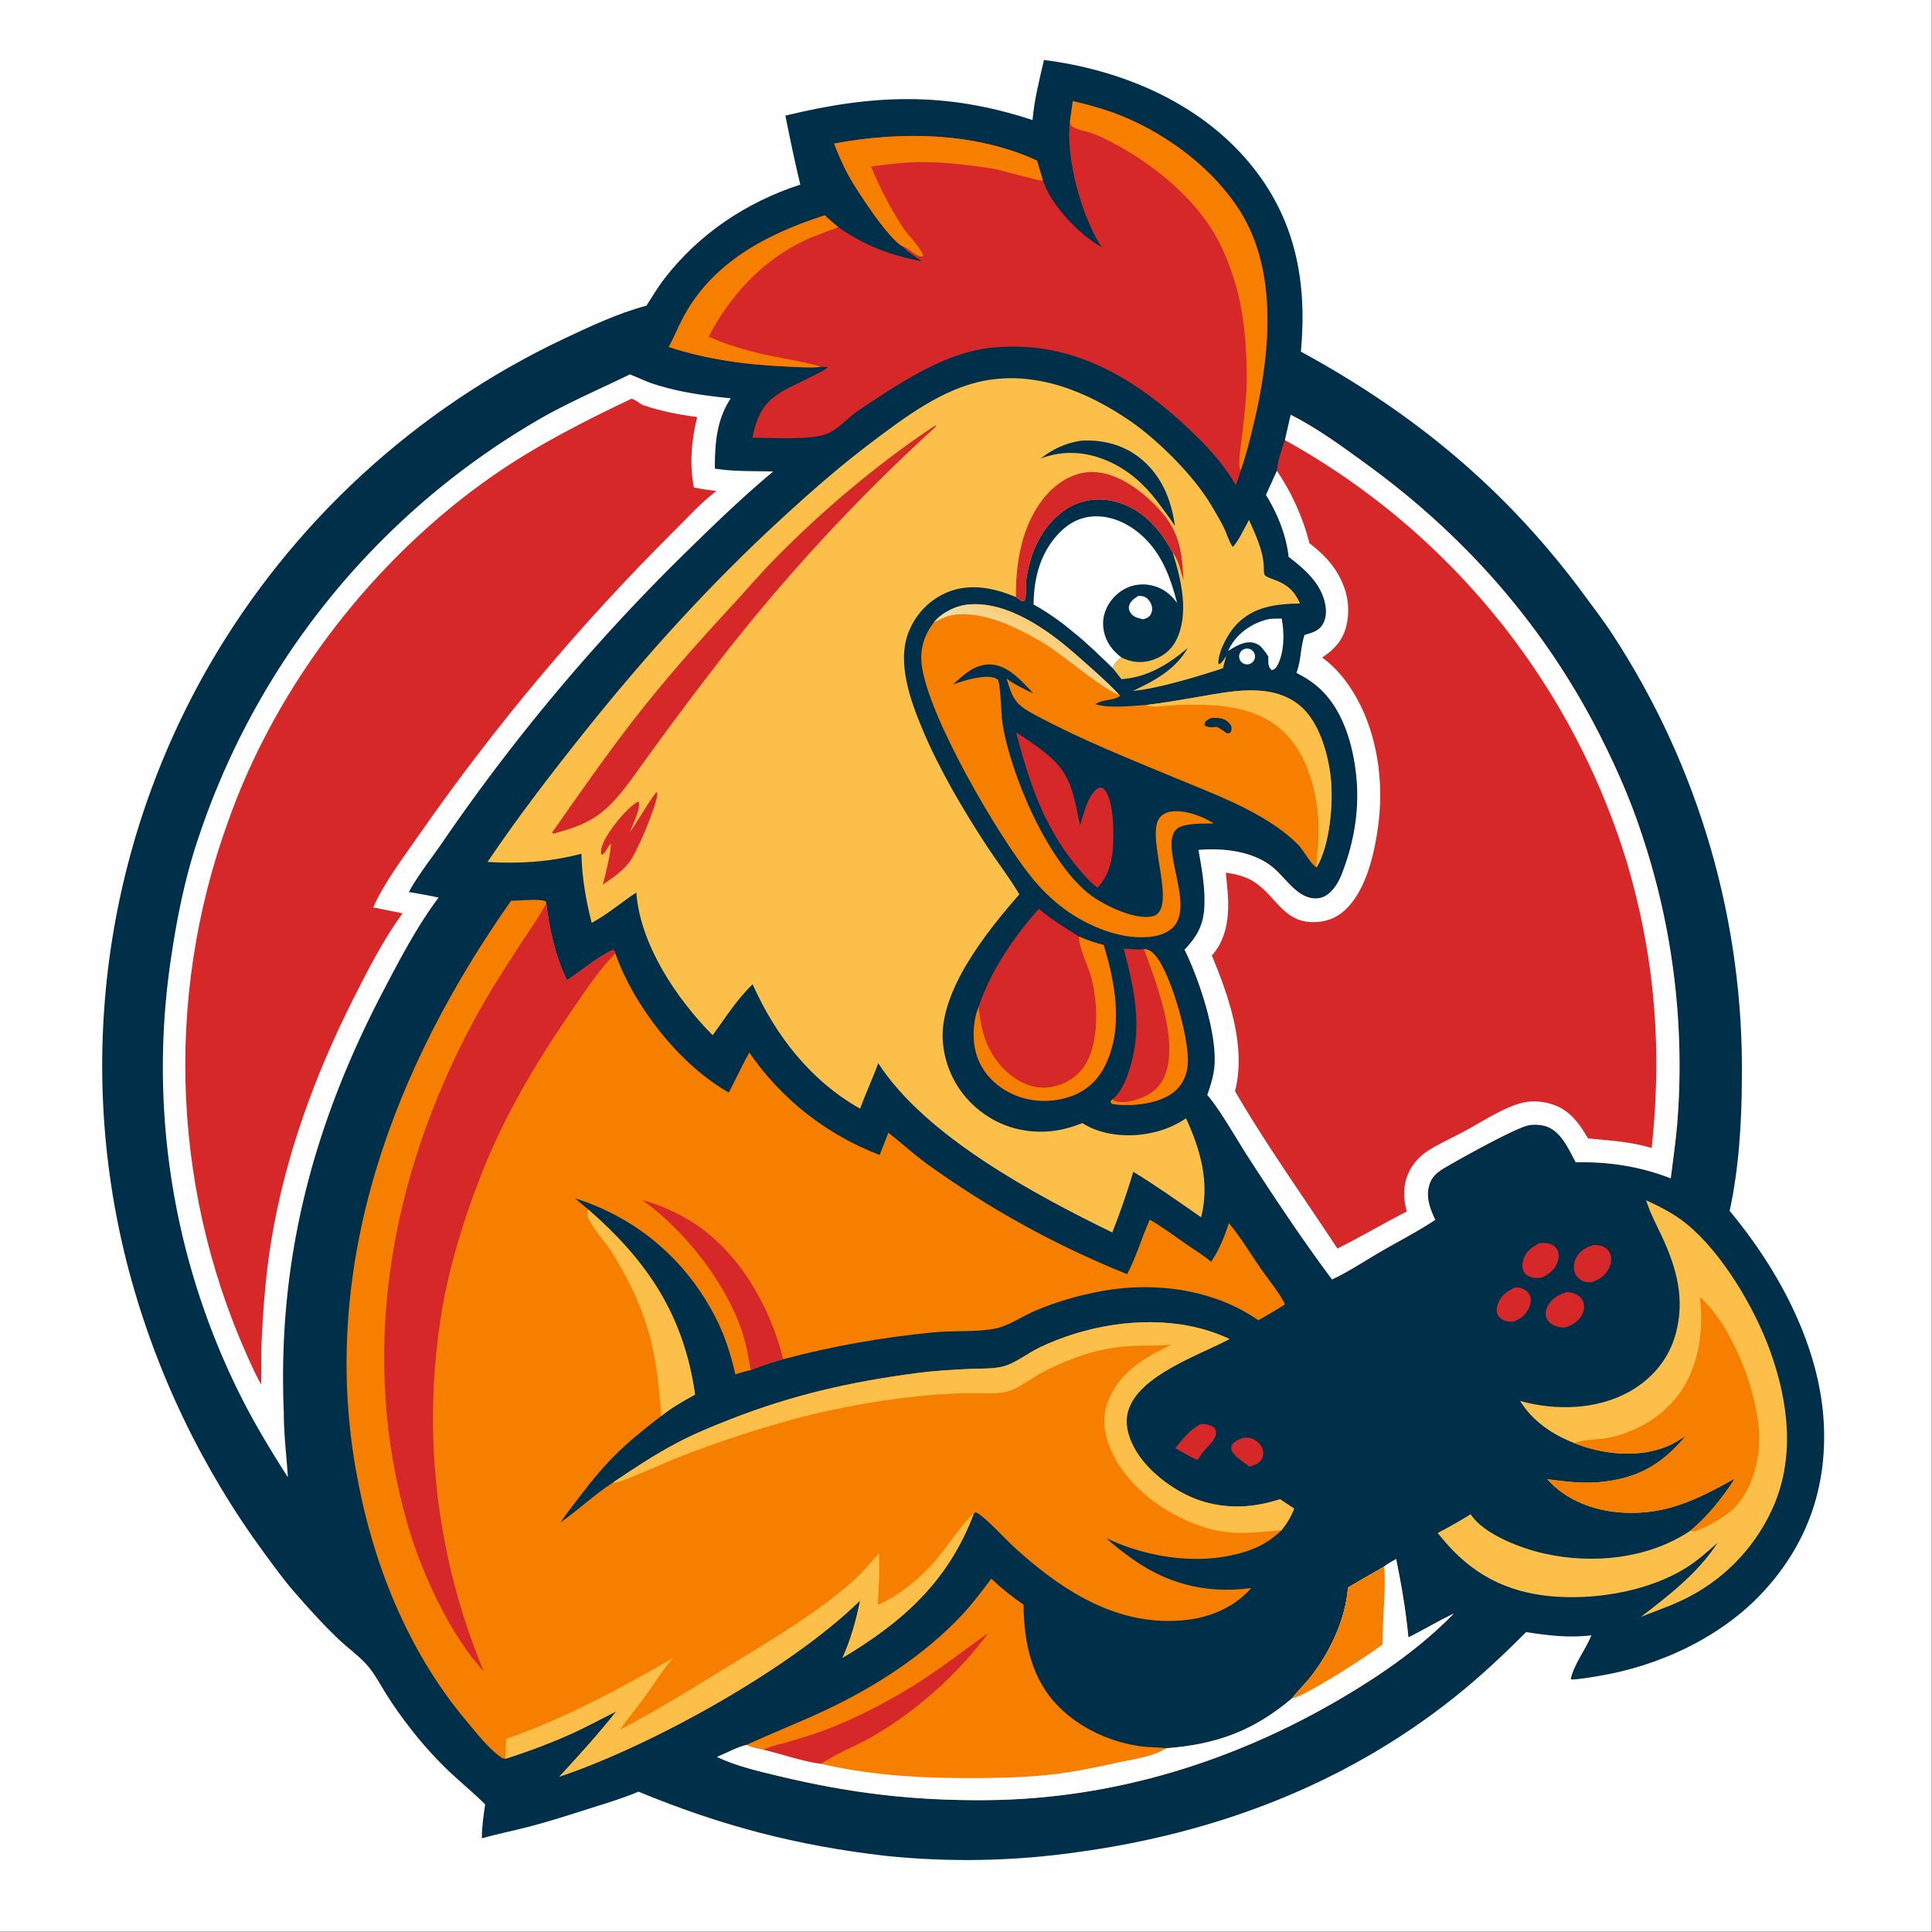 <svg xmlns="http://www.w3.org/2000/svg" width="464" height="464"><rect width="100%" height="100%" fill="#808080" stroke="none"/><path fill="#FEFEFE" d="M0 0h463.89v463.89H0V0z"/><path fill="#003049" d="M250.73 14.403c18.487 2.356 37.09 10.081 49.27 24.65 11.137 13.321 13.982 28.489 12.432 45.4 27.426 14.93 49.546 33.315 68.107 58.531 2.363 3.21 4.826 6.407 6.982 9.761q.958 1.474 1.889 2.965.93 1.491 1.834 2.999.903 1.508 1.778 3.032.876 1.525 1.723 3.065.847 1.54 1.665 3.095.819 1.556 1.608 3.126.79 1.57 1.55 3.155.761 1.585 1.493 3.183.731 1.598 1.433 3.21.702 1.612 1.373 3.236.672 1.624 1.314 3.261.642 1.636 1.254 3.284.611 1.648 1.192 3.307.582 1.659 1.132 3.328.55 1.67 1.07 3.349.52 1.679 1.008 3.367.489 1.69.946 3.386.457 1.697.884 3.403.426 1.705.82 3.418.395 1.713.758 3.433.363 1.72.694 3.446.33 1.726.63 3.458.3 1.732.567 3.47.267 1.737.502 3.479t.438 3.488q.204 1.746.375 3.495.17 1.75.309 3.502.139 1.752.245 3.507.106 1.754.18 3.51.074 1.757.116 3.514.041 1.757.05 3.515.01 1.758-.013 3.515c-.052 10.384-.715 21.392-2.937 31.555 11.808 14.199 21.76 32.579 22.627 51.358.707 15.332-4.1 28.779-14.52 40.097-10.1 10.967-25.128 17.917-39.71 20.281-2.109.342-4.249.749-6.385.835l-.162-.178c.81-3.622 3.564-6.948 4.933-10.438-5.277.648-10.451.042-15.659-.79-5.498 5.514-11.043 10.735-17.138 15.598-26.32 21-57.458 32.744-90.617 37.257q-5.724.82-11.487 1.285-5.763.466-11.544.577-5.781.112-11.558-.133-5.777-.244-11.528-.842c-21.396-2.475-39.436-7.213-59.318-15.41-3.894 1.639-7.979 2.85-12.001 4.127-4.768 1.512-9.543 3.06-14.386 4.313-3.732.965-7.51 1.708-11.22 2.762-.01-2.725.406-5.445.784-8.139-2.677-2.722-5.71-5.16-8.497-7.78q-5.164-4.914-9.516-10.558-3.045-3.882-5.68-8.054c-1.506-2.389-2.91-5.147-4.81-7.245-1.982-2.191-4.55-3.99-6.702-6.042-3.782-3.609-7.394-7.61-10.815-11.565-2.461-2.846-4.692-5.953-6.926-8.978q-1.404-1.91-2.763-3.85-1.36-1.942-2.673-3.915-1.314-1.973-2.581-3.977-1.267-2.002-2.487-4.035-1.22-2.032-2.393-4.092-1.171-2.06-2.295-4.147-1.124-2.086-2.199-4.199-1.075-2.112-2.1-4.25-1.025-2.136-2-4.297-.975-2.16-1.9-4.343-.924-2.182-1.797-4.386-.873-2.203-1.694-4.427-.822-2.223-1.59-4.465-.77-2.242-1.487-4.5-.717-2.26-1.38-4.536-.664-2.275-1.274-4.565-.602-2.275-1.149-4.564-.546-2.289-1.036-4.59-.49-2.302-.924-4.615-.434-2.314-.811-4.636-.377-2.323-.697-4.655-.32-2.331-.584-4.67-.263-2.338-.469-4.682-.205-2.344-.354-4.693-.148-2.349-.24-4.7-.09-2.352-.124-4.705t-.01-4.706q.024-2.353.106-4.705.081-2.352.22-4.701.14-2.35.335-4.694.197-2.346.45-4.685.254-2.34.565-4.673.31-2.332.678-4.657.368-2.324.792-4.639.424-2.314.905-4.618.48-2.304 1.018-4.595.537-2.291 1.13-4.569.592-2.277 1.24-4.54.649-2.262 1.352-4.507.704-2.246 1.462-4.474t1.57-4.436q.812-2.21 1.678-4.397.866-2.188 1.786-4.355.919-2.166 1.891-4.31.972-2.142 1.996-4.261t2.1-4.212q1.075-2.093 2.201-4.16 1.127-2.066 2.303-4.104.918-1.583 1.865-3.15.947-1.565 1.923-3.113.977-1.548 1.982-3.077 1.006-1.53 2.04-3.04t2.096-3q1.062-1.49 2.152-2.96t2.208-2.92q1.117-1.449 2.262-2.877 1.145-1.428 2.316-2.834 1.172-1.407 2.37-2.79 1.197-1.384 2.42-2.745 1.224-1.361 2.472-2.699 1.25-1.338 2.523-2.652 1.274-1.314 2.572-2.604t2.62-2.555q1.323-1.265 2.67-2.506 1.345-1.24 2.714-2.454 1.37-1.215 2.761-2.403 1.392-1.189 2.806-2.351 1.413-1.162 2.849-2.297 1.435-1.136 2.892-2.244 1.456-1.108 2.933-2.189 1.477-1.08 2.974-2.132 1.498-1.053 3.014-2.077 1.518-1.024 3.053-2.02 1.536-.995 3.09-1.962 1.554-.966 3.127-1.903 1.572-.937 3.161-1.843 1.59-.908 3.196-1.785 1.606-.877 3.229-1.724 1.622-.846 3.26-1.662 1.639-.816 3.292-1.601c6.428-3.017 13.19-6.241 20.073-8.063 1.391-2.102 2.603-4.242 4.144-6.258 8.357-10.925 19.788-18.57 32.812-22.82-1.328-5.504-2.468-11.01-3.584-16.56 21.023-5.13 38.46-5.817 59.362 1.059.42-4.92 1.64-9.641 2.748-14.433z"/><path fill="#F77F00" d="M122.74 216.327c2.185.004 6.435-.548 8.316.113l.148.519c.789 6.35 2.148 12.691 4.985 18.468 3.124-2.055 7.895-6.052 11.09-7.295.367.31.372.36.501.829 4.425 12.63 15.523 26.862 27.26 33.425 1.661-3.18 3.156-6.476 4.919-9.595q.716 1.04 1.47 2.053.755 1.013 1.547 1.997.792.984 1.62 1.937.83.953 1.694 1.874.864.92 1.763 1.809.898.888 1.83 1.74.93.854 1.894 1.671.963.818 1.956 1.598.993.78 2.015 1.522 1.022.743 2.07 1.446 1.05.703 2.125 1.366 1.075.663 2.175 1.285 1.1.622 2.221 1.202 1.122.58 2.265 1.117t2.306 1.03q1.163.494 2.343.943l2.103-5.353c3.072 2.404 5.932 5.045 9.077 7.36q5.599 4.05 11.434 7.75 5.836 3.702 11.886 7.039 6.051 3.337 12.295 6.298 6.243 2.96 12.655 5.535c2.233-4.233 3.471-8.753 5.43-13.082 3.103 1.785 6.012 3.968 8.952 6.009 1.928 1.338 4 2.593 5.8 4.1 1.965-3.003 3.15-5.9 4.245-9.304 2.905 3.494 5.252 7.467 7.84 11.197 1.878 2.706 4.198 5.37 5.639 8.323-2.073 1.394-4.257 2.551-6.396 3.831-10.626-7.393-24.627-9.303-37.223-7.079-5.646.998-11.395 2.633-16.664 4.921-2.908 1.262-6.217 3.56-9.283 4.15-4.725.908-9.884.427-14.696.896-12.334 1.203-24.267 3.272-36.247 6.467-2.634.67-5.286 1.594-7.81 2.607-1.231.254-2.476.682-3.692 1.02-1.141-5.002-2.577-9.518-4.973-14.088-7.159-13.66-18.804-23.54-33.536-28.18l3.178 2.662c14.273 12.474 22.939 25.373 25.663 44.47-2.878 1.564-5.584 3.118-8.16 5.163-8.622 6.617-12.907 10.573-19.5 19.266-1.563 2.061-3.239 4.107-4.628 6.29 4.282-3.083 8.168-6.724 12.592-9.618 5.05-3.404 10.05-6.71 15.445-9.556 4.098-2.163 8.358-3.886 12.667-5.58 14.933-5.867 28.848-9.007 44.742-11.119 4.225-.56 8.516-.805 12.77-1.009 2.577-.124 5.313.044 7.835-.536 3.017-.693 6.118-3.244 8.937-4.593 10.834-5.186 24.209-7.528 36.06-5.18q2.487.491 4.9 1.274 2.411.783 4.714 1.845c-7.317 3.887-21.57 8.651-24.278 17.007-1.009 3.114-.127 6.356 1.379 9.144 3.174 5.876 10.43 11.138 16.79 12.958 6.284 1.797 12.082 1.328 18.231-.626 1.123.748 2.236 1.528 3.38 2.243-.757 1.994-1.726 3.543-3.04 5.217q-.805.791-1.69 1.492-.886.7-1.841 1.302-.956.6-1.97 1.096-1.015.494-2.078.876c-10.912 3.915-24.196 2.064-34.484-2.865 1.495 1.404 3.173 2.698 4.807 3.94 9.016 6.854 18.759 9.538 30.002 8.034-2.452 2.764-5.327 4.673-8.765 6.013-3.567 1.39-7.236 1.884-11.05 1.894-14.626.035-26.909-8.368-37.284-17.86-1.983-1.814-6.962-7.325-9.109-8.266l-.456.407c-6.118 16.205-17.04 25.96-31.5 34.567 1.962-4.396 3.282-9.04 4.212-13.755-16.714 16.387-50.148 34.912-72.24 42.31 4.673-5.064 9.417-10.275 13.679-15.683-3.405 1.678-6.74 3.51-10.184 5.103q-8.037 3.632-16.452 6.273c-.426-.037-.744-.134-1.097-.386-3.029-2.166-5.773-5.737-8.17-8.588-14.541-17.293-22.908-38.805-26.724-60.912-8.516-49.326 9.268-96.276 37.368-136.185z"/><path fill="#D62828" d="M131.204 216.959c.789 6.35 2.148 12.691 4.985 18.468 3.124-2.055 7.895-6.052 11.09-7.295.367.31.372.36.501.829-3.766 3.837-6.74 8.34-9.784 12.748-8.39 12.156-16.095 24.785-21.659 38.514-4.253 10.495-7.771 21.453-9.87 32.59q-.249 1.389-.474 2.783-.224 1.394-.424 2.792-.2 1.397-.374 2.798-.175 1.401-.324 2.805-.15 1.404-.274 2.81-.124 1.407-.223 2.816-.099 1.408-.172 2.818-.074 1.41-.122 2.82-.049 1.412-.071 2.823-.023 1.412-.021 2.824.002 1.412.03 2.824.028 1.411.08 2.822.054 1.411.132 2.82.079 1.41.182 2.818.104 1.409.233 2.814.128 1.407.283 2.81.154 1.403.333 2.804.18 1.4.383 2.797.205 1.397.434 2.79.23 1.394.484 2.782.254 1.39.533 2.773.28 1.384.584 2.763.304 1.379.633 2.752.328 1.373.682 2.74.353 1.367.73 2.727.379 1.36.78 2.714.403 1.353.829 2.7.426 1.345.877 2.683.45 1.339.925 2.668.474 1.33.972 2.651.499 1.321 1.02 2.633.522 1.312 1.067 2.615c-8.006-8.545-15.012-23.838-18.255-35.089-11.873-41.187-4.376-83.16 15.49-120.525 3.487-6.558 7.54-12.864 11.588-19.09 2.008-3.087 4.204-6.104 5.97-9.34l.217-.4z"/><path fill="#FCBF49" d="M147.234 356.031c5.05-3.404 10.05-6.71 15.445-9.556 4.098-2.163 8.358-3.886 12.667-5.58 14.933-5.867 28.848-9.007 44.742-11.119 4.225-.56 8.516-.805 12.77-1.009 2.577-.124 5.313.044 7.835-.536 3.017-.693 6.118-3.244 8.937-4.593 10.834-5.186 24.209-7.528 36.06-5.18q2.487.491 4.9 1.274 2.411.783 4.714 1.845c-7.317 3.887-21.57 8.651-24.278 17.007-1.009 3.114-.127 6.356 1.379 9.144 3.174 5.876 10.43 11.138 16.79 12.958 6.284 1.797 12.082 1.328 18.231-.626 1.123.748 2.236 1.528 3.38 2.243-.757 1.994-1.726 3.543-3.04 5.217-7.294.6-12.514 1.437-19.68-1.093-8.47-2.992-17.065-9.229-20.972-17.494-1.797-3.8-2.594-8.04-1.109-12.093 2.637-7.193 8.89-10.837 15.411-13.91-2.693.343-5.452.206-8.163.262-5.505.114-10.703 1.213-15.84 3.207-2.419.94-4.917 2.044-7.205 3.27-2.758 1.477-5.787 4.04-8.864 4.669-2.645.54-5.733.201-8.45.233q-4.65.093-9.288.464-5.158.455-10.284 1.184-5.127.729-10.207 1.73-5.08 1-10.1 2.27t-9.965 2.804q-10.589 3.214-20.872 7.303c-4.103 1.641-8.07 3.55-12.224 5.076-.923.34-1.74.798-2.72.63zm86.614 7.552c-6.118 16.205-17.04 25.96-31.5 34.567 1.962-4.396 3.282-9.04 4.212-13.755-16.714 16.387-50.148 34.912-72.24 42.31 4.673-5.064 9.417-10.275 13.679-15.683-3.405 1.678-6.74 3.51-10.184 5.103q-8.037 3.632-16.452 6.273l.228-4.77c13.845-4.863 27.391-12.057 40.044-19.417-2.554 2.914-4.717 6.446-6.993 9.594-1.849 2.56-3.938 4.975-5.688 7.593 8.956-4.686 17.656-10.116 26.274-15.4 9.705-5.95 20.426-12.262 29.016-19.722 2.506-2.177 4.644-4.731 6.843-7.209.21 4.149-.025 8.237-.282 12.377 5.199-2.27 9.976-6.259 13.718-10.47 1.841-2.073 7.85-10.713 9.325-11.39zm-92.581-73.123c14.273 12.474 22.939 25.373 25.663 44.47-2.878 1.564-5.584 3.118-8.16 5.163-.928-15.517-3.225-25.305-11.479-38.815-1.659-2.716-3.97-5.053-5.514-7.812-.653-1.167-.872-1.727-.51-3.006z"/><path fill="#D62828" d="M154.33 288.229q1.508.423 2.984.947 1.475.525 2.912 1.15 1.436.624 2.827 1.345 1.39.722 2.728 1.536c11.475 7.016 19.167 20.415 22.32 33.232-2.635.67-5.287 1.594-7.81 2.607-.551-3.135-1.08-6.345-2.108-9.362-4.057-11.91-13.733-24.106-23.853-31.455z"/><path fill="#FCBF49" d="M117.082 207.018c7.29-10.791 15.175-21.064 23.294-31.232 14.502-18.16 29.903-35.207 47.014-50.954 7.11-6.543 14.26-12.836 21.985-18.652 7.959-5.99 16.982-12.822 26.958-14.733 12.596-2.412 24.805 2.614 35.035 9.618 6.735 4.612 15.531 13.368 19.656 20.474.983 1.692 2.045 3.424 2.909 5.176.755 1.532 1.146 3.216 2.116 4.64 1.18-1.017 3.072-4.964 3.916-6.505 1.485 3.352 3.405 7.325 3.537 11.015.018.496-.023 1.977.293 2.283.489.477 1.207.686 1.837.913 3.272 1.181 5.165 2.598 6.576 5.88-5.733.098-11.133.71-15.287 5.068-1.948 2.045-4.221 6.243-4.311 9.053-.009.256.015.299.072.514.763-.294 1.35-1.362 1.813-2.036l-.772 2.944c-5.714 1.902-15.77 4.952-21.632 5.448 5.107-2.388 10.34-5.205 13.16-10.315-4.591 3.932-9.724 7.066-15.917 7.497l-2.088-2.65c.486-1.253.952-1.795 2.036-2.602 2.194 1.168 4.677 1.46 7.075.776 2.633-.75 4.78-2.295 6.057-4.756 3.3-6.364 1.249-14.706-.754-21.126-2.97-5.478-6.984-10.243-13.158-12.1-3.84-1.154-7.855-.896-11.406 1.014-4.655 2.505-8.022 7.506-9.492 12.492-.47 1.593-.892 3.308-1.109 4.954-.216 1.636.165 3.686-.447 5.207l-.737.019-1.315-.933c-5.21-2.213-10.992-3.406-16.42-1.193q-.391.163-.774.344-.383.182-.757.383-.373.2-.737.42-.362.219-.714.456-.352.236-.692.49-.339.255-.666.526-.326.27-.639.557-.312.286-.61.588t-.58.618q-.283.316-.55.646-.266.33-.516.673t-.482.697q-.232.355-.447.721-.214.366-.41.742-.195.376-.372.762-.177.385-.335.779c-3.086 7.5.485 17.015 3.477 24.077 3.94 9.297 9.692 19.066 15.239 27.512 2.548 3.88 5.448 7.597 7.805 11.588-7.677 8.764-19.189 23.025-18.39 35.184q.039.577.106 1.152.068.575.164 1.146.096.57.22 1.135.124.565.276 1.123.152.558.332 1.108.18.55.387 1.09.207.541.44 1.07.234.53.493 1.047.26.517.544 1.02.285.505.595.993.31.49.643.962.333.473.69.928.356.456.735.894.378.437.778.855t.82.816q.421.398.86.774c4.828 4.178 10.948 6.102 17.306 5.637 2.865-.21 5.482-.956 8.142-2.005 4.532 2.988 11.006 3.481 16.202 2.432q1.163-.223 2.297-.56 1.134-.338 2.229-.788 1.095-.45 2.139-1.006 1.044-.557 2.028-1.216c3.473 7.544 5.733 15.497 3.622 23.77-5.365-3.715-10.73-7.54-16.304-10.937-1.39 4.846-3.204 9.891-5.027 14.594-18.518-9.043-44.866-23.078-56.223-40.678-1.31 3.696-3.02 7.234-4.338 10.938-11.88-6.665-20.365-17.61-25.824-29.883-3.825 3.674-6.498 7.997-9.595 12.24-8.577-8.61-17.45-21.765-18.337-34.271-3.613 2.362-6.912 5.243-10.725 7.287-1.386-5.362-2.353-11.068-2.467-16.609-7.281 1.96-15.04 2.463-22.552 1.981z"/><path fill="#D62828" d="M243.996 143.41c-.092-8.41 1.464-17.67 7.103-24.285 2.59-3.038 6.333-5.487 10.397-5.742 5.347-.335 10.663 3.012 14.444 6.485 6.734 6.185 7.899 10.633 8.296 19.492-.636-2.117-1.18-4.88-2.576-6.604-2.97-5.478-6.984-10.243-13.158-12.1-3.84-1.154-7.855-.896-11.406 1.014-4.655 2.505-8.022 7.506-9.492 12.492-.47 1.593-.892 3.308-1.109 4.954-.216 1.636.165 3.686-.447 5.207l-.737.019-1.315-.933zm-19.353-41.257l.099.075-.045.282q-7.091 6.464-13.898 13.227-6.807 6.762-13.317 13.812-6.51 7.049-12.71 14.372-6.2 7.323-12.08 14.905-8.367 10.84-16.416 21.92c-3.192 4.316-6.155 9.039-10.01 12.805-3.968 3.876-8.229 5.305-13.457 6.689l-.202-.317c6.352-9.037 12.698-18.187 19.468-26.92 7.433-9.588 15.442-18.611 23.674-27.508 3.487-3.768 6.814-7.685 10.412-11.35 11.485-11.696 24.83-22.926 38.482-31.992z"/><path fill="#003049" d="M259.61 105.851c4.908-.329 9.849.86 13.8 3.863 5.354 4.069 7.902 10.098 8.764 16.602-1.336-2.054-2.824-3.998-4.291-5.96-3.016-3.969-6.722-7.296-11.28-9.397-5.464-2.519-11.042-2.951-16.674-.846 2.956-2.282 5.976-3.711 9.681-4.262z"/><path fill="#D62828" d="M157.634 190.201c.237.236.254.372.213.724-.355 3.09-4.935 14.019-6.864 16.376-1.723 2.107-3.976 3.645-6.206 5.16.524-1.986 2.077-8.024 1.91-9.883l-.654.867c-.297.535-.574 1.07-1.005 1.512-.34.346-.155.269-.595.276-.256-.723.011-1.556.243-2.26.954-2.893 5.886-9.104 8.538-10.43l.258.117c.259 1.966-1.498 5.335-2.212 7.215 2.243-3.138 4.054-6.608 6.374-9.674zm152.339-90.587c6.503 3.27 12.515 7.713 18.386 11.988 23.97 17.454 43.11 39.394 56.393 65.969 3.6 7.202 6.785 14.423 9.315 22.077q.7 2.06 1.348 4.135.648 2.076 1.245 4.168.596 2.091 1.141 4.197.544 2.105 1.036 4.224t.931 4.249q.439 2.13.825 4.27.386 2.14.718 4.29.333 2.15.612 4.306.28 2.157.505 4.32.225 2.163.397 4.331.171 2.169.289 4.34.117 2.172.181 4.346.064 2.174.073 4.35.01 2.174-.035 4.349-.045 2.174-.143 4.347-.099 2.172-.251 4.342c-.346 4.941-1.051 9.873-1.685 14.785-7.328-2.852-14.958-4.053-22.814-3.837-1.714-3.164-3.579-7.65-7.356-8.715-1.247-.351-2.915-.455-4.18-.136-3.492.882-16.148 7.924-19.903 10.14-1.994 1.177-3.327 2.31-3.863 4.63-.646 2.795.403 5.395 1.558 7.88-4.232 2.827-8.796 5.143-13.195 7.698-3.837 2.227-7.562 4.752-11.591 6.62-7.038-9.413-13.648-19.364-20.042-29.226-2.604-4.016-6.969-11.74-9.915-15.073.85-2.436 1.592-4.754 1.75-7.354.468-7.734-3.591-19.99-6.949-26.991q-.132-.28-.274-.554c3.883-4.072 4.925-7.095 4.794-12.607-.092-3.832-.768-7.578-1.43-11.343 6.008-.508 13.213.253 18.027 4.31 3.065 2.583 5.881 7.565 10.427 7.32 1.663-.09 2.958-1.072 3.976-2.325 1.43-1.762 2.13-3.834 2.858-5.947 2.498-7.247 3.433-14.773 2.456-22.41-.978-7.64-3.68-16.04-10.018-20.881-1.324-1.012-2.724-1.837-4.205-2.596 1.14-2.974.958-6.15 1.94-9.088 2.001-.655 3.61-.922 4.597-2.996.978-2.053.52-4.581-.283-6.614-1.542-3.896-4.92-6.682-8.133-9.18-.555-5.215-2.721-10.433-5.444-14.877l2.626-5.762c.105-2.18 1.178-5.31 1.919-7.383l1.386-6.086z"/><path fill="#FEFEFE" d="M309.973 99.614c6.503 3.27 12.515 7.713 18.386 11.988 23.97 17.454 43.11 39.394 56.393 65.969 3.6 7.202 6.785 14.423 9.315 22.077q.7 2.06 1.348 4.135.648 2.076 1.245 4.168.596 2.091 1.141 4.197.544 2.105 1.036 4.224t.931 4.249q.439 2.13.825 4.27.386 2.14.718 4.29.333 2.15.612 4.306.28 2.157.505 4.32.225 2.163.397 4.331.171 2.169.289 4.34.117 2.172.181 4.346.064 2.174.073 4.35.01 2.174-.035 4.349-.045 2.174-.143 4.347-.099 2.172-.251 4.342c-.346 4.941-1.051 9.873-1.685 14.785-7.328-2.852-14.958-4.053-22.814-3.837-1.714-3.164-3.579-7.65-7.356-8.715-1.247-.351-2.915-.455-4.18-.136-3.492.882-16.148 7.924-19.903 10.14-1.994 1.177-3.327 2.31-3.863 4.63-.646 2.795.403 5.395 1.558 7.88-4.232 2.827-8.796 5.143-13.195 7.698-3.837 2.227-7.562 4.752-11.591 6.62-7.038-9.413-13.648-19.364-20.042-29.226-2.604-4.016-6.969-11.74-9.915-15.073.85-2.436 1.592-4.754 1.75-7.354.468-7.734-3.591-19.99-6.949-26.991q-.132-.28-.274-.554c3.883-4.072 4.925-7.095 4.794-12.607-.092-3.832-.768-7.578-1.43-11.343 6.008-.508 13.213.253 18.027 4.31 3.065 2.583 5.881 7.565 10.427 7.32 1.663-.09 2.958-1.072 3.976-2.325 1.43-1.762 2.13-3.834 2.858-5.947 2.498-7.247 3.433-14.773 2.456-22.41-.978-7.64-3.68-16.04-10.018-20.881-1.324-1.012-2.724-1.837-4.205-2.596 1.14-2.974.958-6.15 1.94-9.088 2.001-.655 3.61-.922 4.597-2.996.978-2.053.52-4.581-.283-6.614-1.542-3.896-4.92-6.682-8.133-9.18-.555-5.215-2.721-10.433-5.444-14.877l2.626-5.762q1.343 1.986 2.51 4.08 1.168 2.094 2.15 4.28.983 2.187 1.773 4.45.791 2.263 1.384 4.585c2.313 1.78 4.375 3.663 6.031 6.088 2.663 3.898 3.892 8.452 2.964 13.133-.754 3.804-2.805 6.13-5.938 8.215a26.602 26.602 0 014.947 4.758c7.56 9.441 10.013 22.877 8.62 34.667-.832 7.044-2.985 17.404-9.014 21.997-1.737 1.323-3.74 1.967-5.903 2.104-7.603.48-9.426-5.747-14.627-9.398-2.113-1.483-4.643-2.11-7.16-2.46.168 1.928.404 3.86.508 5.792.268 5.006-.399 10.263-3.874 14.1 4.08 9.81 8.325 21.944 5.562 32.587 7.614 13.06 16.315 25.201 24.604 37.805 5.62-2.84 11.044-6.02 16.644-8.892-.597-2.32-.857-4.79-.289-7.144.825-3.419 2.948-5.986 5.92-7.782 2.636-1.594 5.474-2.89 8.194-4.34 4.251-2.265 9.561-5.883 14.218-6.914 2-.443 4.142-.314 6.119.201 4.713 1.23 7.054 4.476 9.379 8.418 5.188.496 10.25.785 15.283 2.3 2.515-23.708.843-45.393-5.848-68.257q-.607-2.006-1.263-3.997-.656-1.99-1.36-3.964-.703-1.975-1.455-3.931-.75-1.957-1.548-3.895t-1.643-3.856q-.844-1.919-1.735-3.816-.89-1.898-1.826-3.773-.936-1.875-1.917-3.728-.98-1.852-2.005-3.68t-2.094-3.63q-1.069-1.804-2.181-3.58-1.112-1.777-2.267-3.526-1.154-1.75-2.35-3.47-1.196-1.722-2.434-3.413-1.237-1.692-2.515-3.353-1.278-1.662-2.595-3.292-1.318-1.63-2.674-3.228-1.356-1.598-2.75-3.162-1.395-1.565-2.827-3.096-1.432-1.53-2.9-3.026-1.468-1.496-2.972-2.956-1.503-1.46-3.042-2.883-1.539-1.424-3.111-2.81-1.572-1.385-3.178-2.733-1.605-1.347-3.242-2.656-1.637-1.308-3.306-2.577-1.668-1.269-3.367-2.497-1.698-1.227-3.425-2.414-1.728-1.187-3.484-2.332-1.756-1.145-3.538-2.247-1.783-1.102-3.592-2.161-1.808-1.06-3.642-2.074l1.386-6.086zm-158.704-9.703c1.766.654 3.449 1.534 5.233 2.14 6.015 2.048 12.696 2.984 18.997 3.605-3.429 5.24-3.79 10.78-3.827 16.88 4.476.754 9.462.544 14.01.714-7.095 5.92-13.634 12.209-20.233 18.673q-8.195 7.989-15.987 16.371-7.793 8.383-15.164 17.137-7.372 8.755-14.305 17.861t-13.41 18.542c-2.761 4.076-6.034 8.086-8.39 12.398q3.588.58 7.144 1.333c-5.122 6.826-9.25 14.713-13.202 22.256-16.984 32.413-25.526 64.662-23.971 101.432-.02 5.114.66 10.415.976 15.54-4.308-6.732-8.37-13.47-11.902-20.649q-.748-1.517-1.466-3.048-.718-1.53-1.406-3.075-.688-1.545-1.347-3.103-.659-1.557-1.288-3.127-.628-1.57-1.227-3.152-.598-1.581-1.166-3.174-.568-1.594-1.105-3.197t-1.044-3.217q-.506-1.614-.981-3.236-.475-1.624-.92-3.255-.443-1.632-.856-3.272-.412-1.64-.793-3.288-.381-1.648-.73-3.302-.35-1.655-.667-3.316-.318-1.66-.603-3.328-.286-1.667-.539-3.339-.253-1.672-.475-3.348-.22-1.677-.41-3.357-.189-1.681-.346-3.365-.156-1.684-.28-3.37-.125-1.687-.217-3.375-.092-1.69-.151-3.38-.06-1.69-.087-3.38-.027-1.69-.021-3.382.005-1.691.043-3.382.038-1.69.109-3.38.07-1.69.173-3.378.103-1.688.238-3.374.135-1.685.303-3.368.168-1.683.368-3.362.2-1.68.432-3.355.232-1.675.496-3.345c1.437-9.539 3.426-19.015 6.567-28.151q.65-1.938 1.344-3.861.693-1.923 1.43-3.83.736-1.907 1.515-3.797.779-1.89 1.6-3.762.82-1.872 1.684-3.725.862-1.853 1.766-3.687.904-1.833 1.849-3.646t1.93-3.604q.985-1.791 2.01-3.56 1.025-1.769 2.09-3.514 1.064-1.745 2.167-3.466 1.103-1.721 2.244-3.417 1.142-1.696 2.32-3.366 1.18-1.67 2.396-3.313 1.216-1.643 2.468-3.259 1.253-1.615 2.541-3.202 1.289-1.587 2.613-3.145 1.323-1.558 2.68-3.085 1.36-1.528 2.751-3.025 1.392-1.497 2.818-2.963 1.425-1.465 2.882-2.898 1.458-1.434 2.947-2.834 1.49-1.4 3.01-2.767 1.52-1.366 3.07-2.699 1.551-1.331 3.131-2.629 1.58-1.297 3.188-2.559 1.61-1.26 3.245-2.486 1.637-1.225 3.3-2.413 1.664-1.189 3.353-2.34 1.69-1.15 3.405-2.263 1.715-1.112 3.454-2.186 1.74-1.074 3.502-2.109c7.203-4.277 15.196-7.644 22.724-11.342z"/><path fill="#D62828" d="M151.644 95.766c.872.091 2.01 1.262 2.95 1.583 4.149 1.414 8.521 2.235 12.854 2.816-1.39 5.521-1.89 11.279-.797 16.903 1.788.387 3.587.626 5.399.87-3.69 2.785-6.707 6.177-9.98 9.418q-8.471 8.415-16.555 17.203-8.084 8.787-15.764 17.93-7.68 9.143-14.94 18.622-7.26 9.48-14.087 19.276c-3.833 5.55-8.339 11.372-11.091 17.54l7.038 1.424c-4.645 6.402-8.267 13.495-11.818 20.538-9.293 18.435-16.502 38.152-19.793 58.605-1.245 7.736-1.84 15.632-2.231 23.452-.154 3.525-.088 7.07-.09 10.597q-.878-1.521-1.627-3.11-.911-1.918-1.775-3.858-.864-1.94-1.68-3.9t-1.583-3.94q-.766-1.98-1.484-3.978-.718-1.998-1.385-4.014-.669-2.015-1.286-4.047-.618-2.031-1.186-4.077-.567-2.047-1.084-4.106-.516-2.06-.981-4.131-.466-2.072-.88-4.154-.414-2.083-.776-4.175-.363-2.092-.673-4.192-.31-2.101-.569-4.209-.258-2.107-.464-4.22-.206-2.114-.36-4.231-.154-2.118-.255-4.239-.101-2.12-.15-4.244-.048-2.123-.045-4.246.004-2.123.06-4.246.057-2.122.166-4.242.109-2.121.27-4.238.162-2.117.375-4.23.214-2.112.48-4.219.267-2.106.585-4.206.318-2.099.687-4.19.37-2.09.792-4.172.421-2.081.894-4.15.473-2.07.997-4.128.525-2.058 1.099-4.102.575-2.044 1.2-4.073.626-2.029 1.3-4.042.676-2.013 1.4-4.009c11.62-32.886 35.22-63.353 63.86-83.172 10.365-7.171 21.633-12.876 32.983-18.287zm105.99-71.494c4.15.98 8.244 2.105 12.19 3.747 10.967 4.562 21.805 12.741 28.095 22.855 9.136 14.689 7.04 34.645 3.21 50.738-.91 3.82-1.857 7.665-3.164 11.373-.246 1.18-.774 2.374-1.175 3.514-2.319-4.005-5.251-7.532-8.514-10.8-11.899-11.918-26.293-22.081-43.777-22.44-3.771-.078-7.4.149-11.072 1.07-6.471 1.622-12.554 4.861-18.202 8.35q-4.776 2.99-9.425 6.176c-2.415 1.684-4.663 4.454-7.466 5.434-4.113 1.44-13.007.835-17.64.827 1.842-9.364 5.768-10.497 13.638-14.386 1.49-.736 3.17-1.468 4.47-2.495-.204-.203-1.345-.107-1.688-.112-2.671.263-5.52.025-8.198-.093-9.74-.43-18.99-1.662-28.294-4.682 1.173-2.21 2.123-4.543 3.28-6.766 7.038-13.539 20.255-20.395 34.181-24.873 1.035.996 2.17 1.914 3.26 2.853 6.245 4.4 12.606 6.791 20.088 8.205-1.594-1.102-3.355-2.161-4.668-3.593-3.425-1.829-10.916-13.275-12.984-17.045-1.358-2.477-2.461-5.025-3.459-7.664 15.952-2.952 33.75-2.79 48.726 4.094l1.422 4.732c1.982 6.117 8.675 12.966 14.133 16.1-4.889-7.338-8.75-21.717-7.643-30.294.23-1.605.496-3.214.676-4.825z"/><path fill="#F77F00" d="M257.634 24.272c4.15.98 8.244 2.105 12.19 3.747 10.967 4.562 21.805 12.741 28.095 22.855 9.136 14.689 7.04 34.645 3.21 50.738-.91 3.82-1.857 7.665-3.164 11.373-.38-.718-.346-1.45-.325-2.245.053-1.986.413-4.013.644-5.987.534-4.55 1.14-9.318 1.148-13.893.013-7.753-.685-16.266-3.023-23.665-1.325-4.195-3.066-8.477-5.429-12.204-5.515-8.699-15.043-16.195-24.124-20.907-1.487-.772-3.057-1.55-4.643-2.097-1.438-.496-3.218-.7-4.527-1.488-.632-.38-.607-.707-.728-1.402.23-1.605.496-3.214.676-4.825zM200.32 34.465c15.952-2.952 33.75-2.79 48.726 4.094l1.422 4.732c-.077.025-.152.062-.232.076-.722.128-10.037-2.62-12.114-2.926-6.618-.977-13.28-1.778-19.984-1.418-3.002.162-5.967.635-8.953.944q1.561 3.83 3.475 7.498 1.914 3.667 4.163 7.139c1.318 2.008 4.08 4.603 4.894 6.7l-.111.266c-.845.158-1.512-.322-2.183-.78-.885-.603-1.601-1.36-2.66-1.616-3.425-1.829-10.916-13.275-12.984-17.045-1.358-2.477-2.461-5.025-3.459-7.664zm-2.237 17.244c1.035.996 2.17 1.914 3.26 2.853-2.9 1.113-5.771 2.036-8.578 3.41-9.92 4.857-17.524 13.161-22.571 22.885 4.134 1.91 8.597 3.128 13.011 4.208 2.545.623 12.716 2.288 13.91 3.058-2.672.263-5.521.025-8.2-.093-9.739-.43-18.99-1.662-28.293-4.682 1.173-2.21 2.123-4.543 3.28-6.766 7.038-13.539 20.255-20.395 34.181-24.873zm134.355 324.505c.914-.705 1.869-1.245 2.877-1.797 1.256 6.267 2.348 12.452 2.932 18.826 3.691-1.799 7.201-3.982 10.914-5.72-7.918 8.084-17.073 14.474-26.793 20.21-25.939 15.306-54.878 24.298-85.132 24.596-17.725.174-32.878-1.627-50.101-5.754-4.947-1.186-10.33-2.417-14.93-4.625 2.19-.894 4.774-2.335 7.037-2.871 6.387-2.937 12.972-5.507 19.32-8.503 11.676-5.51 23.46-13.136 32.347-22.582 2.61-2.775 4.881-5.817 7.178-8.849q3.603 3.436 7.726 6.227c.128 9.259 1.901 18.095 8.752 24.813 5.088 4.989 12.228 8.209 19.262 9.2 2.063.29 4.184.186 6.232.496 12.152-.953 20.953-4.141 30.29-12.043 1.415-1.848 3.156-3.467 4.59-5.326 4.572-5.921 8.234-13.7 8.806-21.228 2.847-1.76 5.814-3.355 8.693-5.07z"/><path fill="#FEFEFE" d="M332.438 376.214c.914-.705 1.869-1.245 2.877-1.797 1.256 6.267 2.348 12.452 2.932 18.826 3.691-1.799 7.201-3.982 10.914-5.72-7.918 8.084-17.073 14.474-26.793 20.21-25.939 15.306-54.878 24.298-85.132 24.596-17.725.174-32.878-1.627-50.101-5.754-4.947-1.186-10.33-2.417-14.93-4.625 2.19-.894 4.774-2.335 7.037-2.871 1.294.569 2.734.898 4.129 1.118 4.538 1.101 9.25 2.793 13.863 3.404.225.06.449.123.676.174 12.333 2.8 24.978 3.371 37.575 3.248 6.064-.059 12.076-.213 18.1-.963 5.056-.63 10.027-1.69 14.998-2.78 3.67-.805 8.298-1.345 11.476-3.399 12.152-.953 20.953-4.141 30.29-12.043 1.415-1.848 3.156-3.467 4.59-5.326 4.572-5.921 8.234-13.7 8.806-21.228 2.847-1.76 5.814-3.355 8.693-5.07z"/><path fill="#F77F00" d="M323.745 381.284c2.847-1.76 5.814-3.355 8.693-5.07.449 5.905-.467 12.62-.403 18.705-2.413 2.06-19.354 12.994-21.687 12.919 1.416-1.848 3.157-3.467 4.592-5.326 4.571-5.921 8.233-13.7 8.805-21.228z"/><path fill="#D62828" d="M183.37 420.197c.061-.028.12-.057.181-.084 1.913-.858 4.119-1.294 6.131-1.88 3.445-1.006 6.863-2.062 10.19-3.41q3.315-1.358 6.549-2.896 3.234-1.539 6.378-3.254 3.144-1.714 6.189-3.6 3.044-1.886 5.98-3.936c4.195-2.891 8.212-6.034 12.381-8.957-7.216 9.85-17.31 18.833-27.903 24.92-3.939 2.262-8.49 3.939-12.212 6.501-4.612-.611-9.325-2.303-13.863-3.404z"/><path fill="#F77F00" d="M224.313 149.421c1.953-2.349 5.305-3.98 8.304-4.244 9.264-.818 18.776 5.916 25.414 11.704 3.008 2.623 8.177 7.134 10.75 9.959l.247.288c-1.542 1.214-4.449.775-5.927 2.02 3.624 1.026 8.529.376 12.307.144 4.143-.5 8.254-1.213 12.366-1.92 7.721-1.326 17.259-3.46 24.035 1.797 4.902 3.801 7.06 11.489 7.763 17.37.726 6.073-.156 16.499-3.385 21.808-1.386-.797-3.114-4.136-4.416-5.465-2.955-3.015-6.656-5.454-10.337-7.486-5.918-3.269-12.238-5.682-18.471-8.27-11.555-4.797-23.088-9.375-34.141-15.29-4.889-2.617-5.506-3.67-7.086-8.874 1.995 1.515 4.192 2.503 6.438 3.572-2.741-2.883-6.1-6.882-10.407-6.95-3.667-.059-6.352 2.458-8.85 4.79 1.886-.663 3.758-1.28 5.739-1.594 1.472-.233 3.753-.54 4.98.45.62.5.869 8.767 1.063 10.071 1.881 12.68 11.19 34.344 21.442 41.823 3.302 2.409 10.326 5.799 14.504 4.976 6.486-1.276-1.473-18.8 1.724-23.512.63-.93 1.608-1.44 2.693-1.64 3.24-.598 7.764 1.05 10.44 2.822-2.206.052-4.608-.05-6.766.414-1.03.22-2.125.636-2.698 1.581-2.78 4.595 4.134 16.793.246 22.276-1.185 1.671-3.245 2.515-5.201 2.835-7.364 1.206-15.95-2.422-21.725-6.762q-2.199-1.669-4.169-3.602-1.97-1.934-3.68-4.1c-7.949-9.929-24.52-38.212-26.14-50.65-.506-3.882.588-7.261 2.944-10.34z"/><path fill="#FCBF49" d="M275.408 169.292c4.143-.5 8.254-1.213 12.366-1.92 7.721-1.326 17.259-3.46 24.035 1.797 4.902 3.801 7.06 11.489 7.763 17.37.726 6.073-.156 16.499-3.385 21.808-.004-2.203.347-4.463.45-6.672.272-5.9-.57-12.023-2.805-17.508-5.857-14.37-18.648-15.455-32.335-14.784-1.375.067-4.649.66-5.833.058-.087-.045-.17-.1-.256-.15z"/><defs><linearGradient id="a" gradientUnits="userSpaceOnUse" x1="550.075" y1="332.717" x2="540.649" y2="348.533"><stop offset="0" stop-color="#FCCD76"/><stop offset="1" stop-color="#EFDDAA"/></linearGradient></defs><path fill="url(#a)" transform="scale(.453)" d="M495.154 329.836c4.31-5.186 11.711-8.787 18.33-9.37 20.449-1.804 41.447 13.061 56.1 25.837 6.639 5.789 18.049 15.748 23.728 21.983-5.332-.626-30.553-21.273-37.338-25.663q-9.288-5.923-19.32-10.472c-9.511-4.288-22.245-8.123-32.766-5.835-2.908.633-5.931 2.448-8.734 3.52z"/><path fill="#003049" d="M290.945 172.416c.887-.01 2.01-.016 2.848.29.77.283 1.591.944 1.887 1.725.206.545.072.938-.12 1.45-.47.261-.48.263-1.012.183-.72-.592-1.468-1.036-2.278-1.497-1.093.079-2.06.291-2.999-.383l-.074-.474.086.42.165-.775a5.13 5.13 0 011.497-.94z"/><path fill="#FCBF49" d="M395.34 288.253c3.414 1.6 6.666 3.217 9.62 5.604 8.574 6.933 16.391 20.172 20.128 30.477 4.508 12.437 6.17 26.124.392 38.435q-.411.88-.86 1.743-.45.861-.935 1.702-.486.842-1.009 1.662-.522.82-1.08 1.615-.557.796-1.148 1.568-.59.77-1.215 1.515-.624.745-1.28 1.462t-1.343 1.405q-.686.688-1.402 1.345-.716.657-1.459 1.283-.743.626-1.513 1.218-.77.593-1.566 1.152-.794.559-1.613 1.082-.818.524-1.659 1.012-.84.487-1.701.938-.861.451-1.74.864c-3.235 1.542-6.6 2.65-9.906 4.003 6.725-5.135 13.823-10.63 18.456-17.837-2.439 2.18-4.836 4.345-7.629 6.074-8.666 5.367-20.46 7.478-30.485 6.927-10.879-.598-19.508-4.404-26.784-12.564q-1.194-1.36-2.34-2.759 4.054-2.11 7.943-4.514c3.16 4.93 12.36 8.274 17.807 9.477 11.401 2.52 24.36 1.275 34.352-5.125q.35-.224.694-.456c4.366-3.742 7.474-7.687 10.591-12.466-8.99 4.982-16.563 8.863-27.238 8.163-6.643-.436-13.335-2.932-17.812-7.993 4.134.525 8.324 1.068 12.495.694 9.173-.82 15.058-4.24 20.828-11.18-1.408.928-2.79 1.832-4.345 2.497-6.92 2.957-15.604 2.082-22.438-.67-5.34-2.093-10.01-5.215-13.087-10.153 8.464 2.368 18.372 2.157 26.204-2.196 5.433-3.02 9.49-7.781 11.157-13.81 2.348-8.497.219-16.03-3.42-23.787-1.291-2.75-2.775-5.491-3.66-8.407z"/><path fill="#F77F00" d="M378.146 346.606c.057-.024.113-.05.17-.072 2.298-.916 5.34-.723 7.8-1.199 8.402-1.624 16.134-7.009 19.669-14.88 2.67-5.944 3.227-12.536 2.474-18.95 7.727 6.831 13.61 22.242 14.202 32.35.37 6.309-1.388 13.32-5.72 18.092-1.903 2.095-7.206 5.094-9.825 5.848-.335-.05-.543-.08-.85-.234 4.365-3.742 7.473-7.687 10.59-12.466-8.99 4.982-16.563 8.863-27.238 8.163-6.643-.436-13.335-2.932-17.812-7.993 4.134.525 8.324 1.068 12.495.694 9.173-.82 15.058-4.24 20.828-11.18-1.408.928-2.79 1.832-4.345 2.497-6.92 2.957-15.604 2.082-22.438-.67z"/><path fill="#D62828" d="M249.526 218.248c2.96 2.644 6.323 4.594 9.657 6.704 1.907.805 3.859 1.513 5.874 1.998 2.841 9.285 4.855 20.317.12 29.386-1.847 3.537-4.825 5.993-8.628 7.171-4.757 1.474-10.003 1.124-14.402-1.26-3.642-1.974-6.489-5.104-7.663-9.123-1.033-3.538-.792-7.84.529-11.272 2.786-8.494 8.557-17.02 14.513-23.604z"/><path fill="#F77F00" d="M259.183 224.952c1.907.805 3.859 1.513 5.874 1.998 2.841 9.285 4.855 20.317.12 29.386-1.847 3.537-4.825 5.993-8.628 7.171-4.757 1.474-10.003 1.124-14.402-1.26-3.642-1.974-6.489-5.104-7.663-9.123-1.033-3.538-.792-7.84.529-11.272.587 5.463 1.798 10.248 5.62 14.412 2.439 2.658 5.965 4.859 9.653 4.95q.309.005.617-.005t.615-.036q.308-.025.613-.066.306-.041.609-.098t.603-.129q.3-.071.596-.158.295-.087.586-.19.292-.101.577-.218.285-.116.564-.247.28-.13.552-.276.273-.145.537-.303.265-.158.52-.33.257-.171.504-.356.247-.185.485-.381.237-.197.464-.405.227-.209.444-.428c5.187-5.302 4.673-16.843 2.747-23.393-.631-2.148-2.85-6.95-2.761-8.912.005-.11.017-.22.025-.331z"/><path fill="#FEFEFE" d="M248.23 145.173c.045-6.47 1.68-12.697 6.386-17.405 2.346-2.348 5.22-3.75 8.591-3.769 4.564-.024 8.837 2.319 11.967 5.516 4.17 4.259 6.062 9.618 7.515 15.27-1.694-2.306-3.752-3.813-6.646-4.293q-.234-.04-.47-.068-.235-.029-.472-.045-.237-.016-.474-.02t-.475.004q-.237.007-.474.028-.236.02-.471.052t-.469.076q-.233.044-.464.1-.23.056-.458.123-.228.068-.452.147-.223.08-.443.17-.22.09-.434.192-.214.101-.423.214-.21.112-.412.235-.204.123-.4.256-.197.133-.386.276c-2.03 1.51-3.532 3.872-3.87 6.396-.343 2.572.51 5.245 2.167 7.228.625.747 1.353 1.407 2.119 2.006-1.084.807-1.55 1.35-2.036 2.601-3.08-2.943-6.12-5.979-9.456-8.633q-2.225-1.89-4.62-3.558-2.396-1.668-4.94-3.099z"/><path fill="#D62828" d="M269.885 227.865c1.584-.023 3.317.35 4.862.06 1.292.105 2.044.742 2.858 1.726 3.623 4.378 8.289 20.404 7.605 26.318-.296 2.565-1.33 4.742-3.379 6.357-3.49 2.751-9.848 3.438-14.176 2.886a1.877 1.877 0 01-.835-.302l-.066-.445.387-.44c.875-.698 1.52-1.511 2.09-2.468 1.22-2.04 1.983-4.389 2.576-6.678 2.44-9.395.435-17.871-1.922-27.014z"/><path fill="#F77F00" d="M274.747 227.926c1.292.104 2.044.74 2.858 1.725 3.623 4.378 8.289 20.404 7.605 26.318-.296 2.565-1.33 4.742-3.379 6.357-3.49 2.751-9.848 3.438-14.176 2.886a1.877 1.877 0 01-.835-.302l-.066-.445.387-.44c.25.187.271.223.607.356 1.639.649 4.069.122 5.675-.438 2.628-.916 4.926-2.508 6.11-5.102 3.845-8.417-1.82-22.637-4.786-30.915z"/><path fill="#D62828" d="M244.032 175.889c.824.484 1.618 1.054 2.412 1.586 9.899 6.631 10.668 9.246 12.945 20.758.803-2.47 1.435-5.559 2.998-7.666.523-.704 1.05-1.28 1.944-1.43.304.078.57.143.799.38 2.552 2.644 2.374 11.4 2.126 14.768-.455 3.493-1.234 6.201-3.625 8.9-2.033-1.389-3.744-3.536-5.293-5.427-7.808-9.534-11.242-20.172-14.306-31.87z"/><path fill="#FEFEFE" d="M304.953 148.633c.944-.073 1.913-.052 2.86-.075.678 3.384.663 8.041-.976 11.161-.348.66-.662 1.007-1.369 1.241-.082-.071-.169-.138-.245-.216-.788-.803-.617-2.035-.616-3.077-.614-.964-1.205-1.765-2.015-2.581-.43-.298-.956-.566-1.463-.7-2.191-.575-4.402.857-6.187 1.933.312-.62.628-1.248 1.017-1.825 2.073-3.083 5.404-5.11 8.994-5.861z"/><path fill="#D62828" d="M382.733 299.008c.701.002 1.404.035 2.065.292.844.328 1.539.9 1.888 1.752.447 1.09.247 2.445-.25 3.484-.889 1.862-2.327 2.762-4.224 3.407-.62.026-1.327.05-1.91-.193-.912-.379-1.775-1.168-2.097-2.115-.386-1.134-.239-2.428.304-3.486.914-1.78 2.365-2.601 4.224-3.141zm-6.557 11.319c.694.004 1.29.052 1.94.33.92.393 1.745.986 2.106 1.955.358.96.246 2.075-.194 2.99-.852 1.772-2.414 2.639-4.21 3.238-.804-.032-1.548-.076-2.3-.39-.94-.393-1.82-1.033-2.155-2.033-.3-.894-.113-1.871.307-2.693.931-1.825 2.636-2.773 4.506-3.397zm-6.423-11.767c.764-.073 1.452-.1 2.2.099.896.238 1.756.758 2.14 1.639.37.847.288 1.89 0 2.746-.657 1.957-2.015 2.933-3.806 3.785-.838.101-1.625.175-2.45-.058-.86-.242-1.515-.686-1.935-1.486-.412-.785-.312-1.958-.052-2.771.657-2.049 2.085-3.033 3.903-3.955zm-5.828 10.618c.483.01.952.039 1.413.196.857.293 1.69.84 2.062 1.696.415.956.21 2.136-.207 3.054-.78 1.721-2.01 2.637-3.737 3.285-.583.011-1.228.005-1.795-.15-.796-.219-1.617-.741-1.976-1.508-.391-.837-.235-1.88.09-2.71.803-2.054 2.244-2.997 4.15-3.863zm-75.658 32.861c.968-.137 2.035.087 2.912.527.409.205.734.595.83 1.048.468 2.221-2.776 4.246-3.689 5.965-.213.401-.36.67-.703.983l-.512-.118c-1.649-.812-3.245-1.75-4.851-2.644 1.784-2.278 3.477-4.303 6.013-5.761zm10.546 3.203c.666.022 1.356.045 1.98.297 1.044.422 2.002 1.297 2.396 2.365.297.805.26 1.685-.134 2.452-.606 1.178-1.754 1.534-2.943 1.878-1.274-.962-3.107-2.078-4.022-3.374-.423-.6-.43-1.001-.327-1.707.717-1.09 1.842-1.539 3.05-1.91z"/><path fill="#FEFEFE" d="M273.402 143.11c.439 0 .807.022 1.235.139.835.228 1.476 1.024 1.813 1.786.309.697.352 1.618.016 2.317-.44.917-1.006 1.103-1.91 1.38-1.161-.272-2.32-.486-3.036-1.538-.347-.508-.507-1.091-.348-1.704.298-1.15 1.288-1.783 2.23-2.38zm25.265 12.838l.086-.039q.043-.019.087-.034.044-.017.089-.03.045-.015.09-.027.046-.012.091-.021.047-.01.093-.017.046-.007.093-.012l.093-.008q.048-.003.095-.003l.093.001.094.006.094.011.092.016.092.02.09.024q.045.013.09.03l.088.032.086.038.084.041.082.047q.04.023.08.05.038.025.076.053l.075.057q.036.03.07.062.036.03.07.064.033.033.064.068.032.034.062.07l.058.074q.028.038.054.077t.05.08q.025.04.047.08.022.042.042.085.02.042.038.085.019.044.034.088.016.044.03.089.014.045.025.09.012.046.021.092.01.046.016.092l.012.094q.004.046.006.094.003.046.003.093t-.003.094q-.002.047-.007.094-.004.047-.011.093l-.016.093-.021.091-.025.09q-.014.046-.03.09t-.034.087l-.038.086q-.02.042-.043.084-.022.041-.046.081l-.05.08-.055.076-.058.074q-.03.036-.062.07-.031.035-.065.068-.033.033-.068.065l-.072.06q-.036.03-.074.058-.038.028-.077.054l-.08.05q-.04.024-.081.045-.042.022-.085.042-.084.04-.172.07-.087.031-.178.053-.09.022-.182.036-.092.013-.185.017-.093.004-.186-.001t-.185-.019q-.092-.014-.182-.036-.09-.024-.177-.055-.088-.032-.172-.071-.084-.04-.164-.088-.08-.048-.154-.104-.075-.055-.143-.117-.07-.063-.132-.132t-.118-.143q-.055-.075-.103-.155-.048-.08-.088-.163-.04-.084-.072-.172-.031-.087-.054-.178-.023-.09-.037-.181-.014-.092-.019-.185-.005-.093 0-.186.003-.093.017-.185.013-.092.035-.182.022-.09.053-.178.03-.088.07-.172.039-.085.087-.165.047-.08.102-.155.054-.075.116-.145.062-.07.13-.132.069-.063.143-.12.074-.055.153-.104.08-.048.163-.09z"/></svg>
